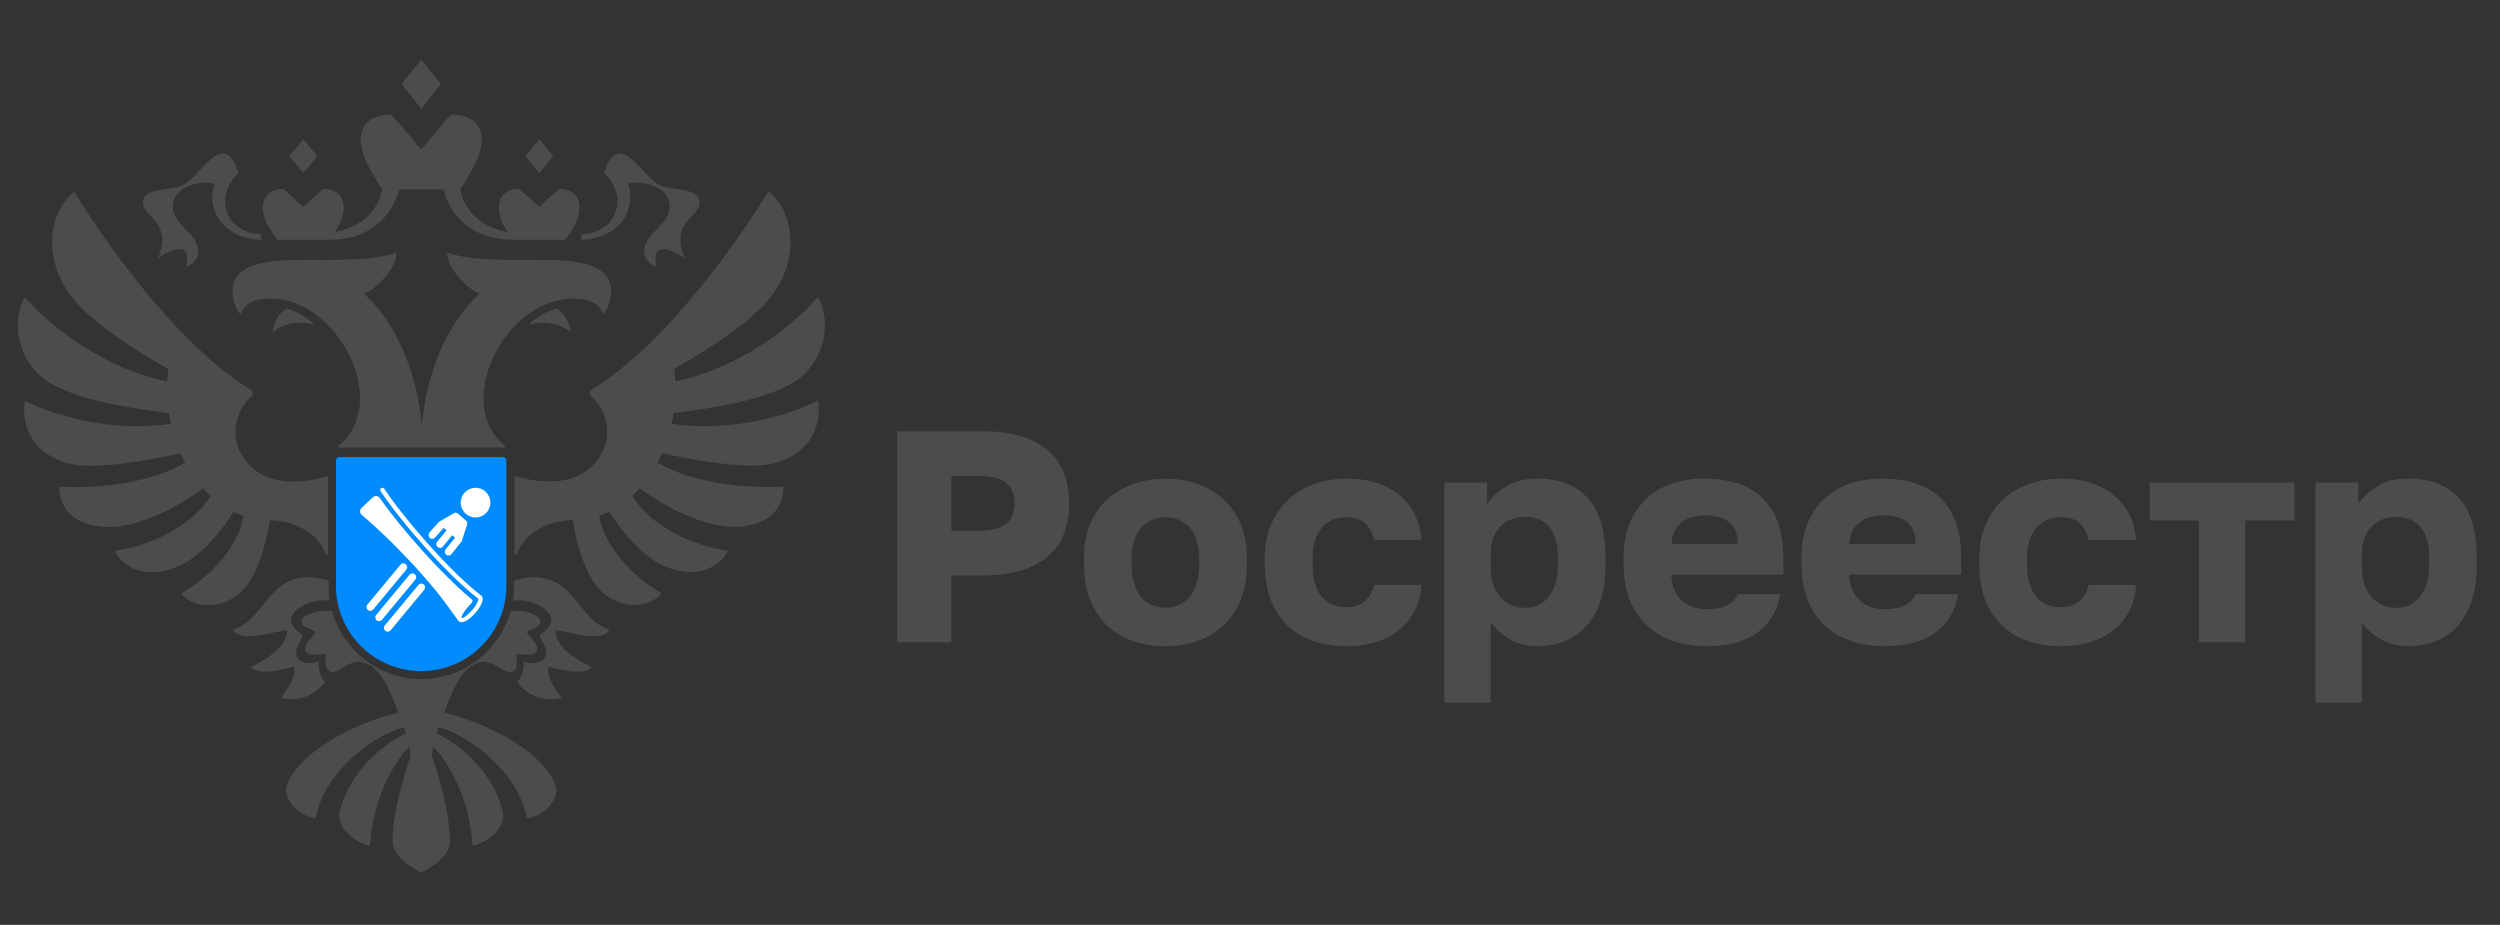 <svg width="3322" height="1229" viewBox="0 0 3322 1229" fill="none" xmlns="http://www.w3.org/2000/svg">
<rect x="0" y="0" width="3322" height="1229" fill="#333333" stroke="none"/>
<path d="M1192.12 853.556V573.166H1306.31C1325.78 573.166 1342.67 575.348 1356.98 579.792C1371.2 584.155 1383.16 590.458 1392.62 598.619C1402.07 606.78 1409.1 616.8 1413.71 628.678C1418.23 640.556 1420.5 653.97 1420.5 668.919C1420.5 683.868 1418.23 697.281 1413.71 709.159C1409.18 721.037 1402.15 731.057 1392.62 739.218C1383.08 747.38 1371.28 753.601 1356.98 758.046C1342.67 762.409 1325.78 764.672 1306.31 764.672H1264.2V853.556H1192.12ZM1264.2 705.361H1298.23C1316.65 705.361 1329.58 702.291 1337.1 696.15C1344.53 690.009 1348.33 680.959 1348.33 668.919C1348.33 656.879 1344.61 647.829 1337.1 641.688C1329.58 635.547 1316.65 632.476 1298.23 632.476H1264.2V705.361Z" fill="#4C4D4B"/>
<path d="M1548.58 858.755C1533.63 858.755 1519.64 856.573 1506.47 852.129C1493.38 847.765 1481.9 840.978 1472.05 831.928C1462.19 822.878 1454.43 811.403 1448.85 797.667C1443.28 783.93 1440.45 767.85 1440.45 749.427V741.427C1440.45 724.054 1443.28 708.863 1448.85 695.773C1454.43 682.683 1462.19 671.774 1472.05 662.967C1481.9 654.159 1493.38 647.452 1506.47 642.927C1519.56 638.402 1533.63 636.14 1548.58 636.14C1563.53 636.14 1577.59 638.402 1590.68 642.927C1603.77 647.452 1615.25 654.159 1625.11 662.967C1635.05 671.774 1642.72 682.683 1648.38 695.773C1653.96 708.863 1656.78 724.054 1656.78 741.427V749.427C1656.78 767.608 1653.96 783.526 1648.38 797.263C1642.8 810.999 1635.05 822.474 1625.11 831.524C1615.25 840.574 1603.77 847.442 1590.68 851.967C1577.59 856.492 1563.61 858.755 1548.58 858.755ZM1548.58 807.525C1555.77 807.525 1562.23 806.232 1567.81 803.485C1573.39 800.818 1578.07 796.939 1581.87 791.849C1585.59 786.758 1588.5 780.617 1590.52 773.426C1592.54 766.234 1593.51 758.234 1593.51 749.427V741.427C1593.51 733.428 1592.54 726.074 1590.52 719.368C1588.5 712.661 1585.67 707.005 1581.87 702.318C1578.07 697.632 1573.47 693.995 1567.81 691.329C1562.23 688.662 1555.77 687.288 1548.58 687.288C1541.38 687.288 1535 688.662 1529.34 691.329C1523.77 693.995 1519 697.712 1515.28 702.318C1511.56 707.005 1508.65 712.661 1506.63 719.368C1504.61 726.074 1503.56 733.428 1503.56 741.427V749.427C1503.56 758.477 1504.61 766.638 1506.63 773.83C1508.57 781.021 1511.48 787.162 1515.28 792.253C1519 797.344 1523.69 801.141 1529.34 803.646C1535 806.232 1541.38 807.525 1548.58 807.525Z" fill="#4C4D4B"/>
<path d="M1788.87 858.665C1773.11 858.665 1758.65 856.402 1745.39 851.877C1732.14 847.352 1720.75 840.564 1711.13 831.434C1701.51 822.384 1694 810.99 1688.66 797.415C1683.33 783.84 1680.66 767.76 1680.66 749.337V741.337C1680.66 724.53 1683.57 709.581 1689.31 696.491C1695.05 683.401 1702.81 672.411 1712.5 663.442C1722.28 654.473 1733.76 647.685 1747.01 642.999C1760.18 638.312 1774.16 635.969 1788.87 635.969C1804.87 635.969 1819.02 638.07 1831.14 642.352C1843.34 646.635 1853.52 652.453 1861.77 659.806C1870.09 667.159 1876.47 675.805 1881 685.663C1885.52 695.521 1888.19 706.107 1889 717.338H1825.72C1823.62 707.723 1819.66 700.289 1813.92 695.117C1808.19 689.946 1799.86 687.279 1788.87 687.279C1782.49 687.279 1776.59 688.411 1771.09 690.673C1765.6 692.936 1760.83 696.249 1756.87 700.693C1752.91 705.137 1749.76 710.712 1747.5 717.5C1745.23 724.287 1744.02 732.287 1744.02 741.337V749.337C1744.02 759.195 1745.07 767.76 1747.25 774.952C1749.35 782.143 1752.43 788.123 1756.22 792.971C1760.1 797.819 1764.87 801.294 1770.45 803.556C1776.02 805.819 1782.16 806.95 1788.87 806.95C1798.25 806.95 1806.17 804.445 1812.71 799.516C1819.26 794.587 1823.54 787.153 1825.72 777.295H1889C1888.19 789.82 1885.28 801.132 1880.19 811.152C1875.1 821.171 1868.23 829.737 1859.5 836.767C1850.86 843.877 1840.51 849.291 1828.63 853.008C1816.91 856.806 1803.58 858.665 1788.87 858.665Z" fill="#4C4D4B"/>
<path d="M1919.11 933.573V641.143H1976.01V669.99C1981.34 661.425 1989.58 653.668 2000.82 646.557C2012.05 639.446 2025.79 635.972 2042.11 635.972C2072.01 635.972 2094.72 644.779 2110.24 662.395C2125.75 680.01 2133.43 706.352 2133.43 741.34V749.34C2133.43 767.278 2131.33 783.035 2127.05 796.772C2122.76 810.508 2116.62 821.902 2108.62 831.033C2100.62 840.083 2091 847.032 2079.77 851.638C2068.54 856.324 2056.01 858.667 2042.11 858.667C2030.07 858.667 2018.68 855.92 2007.85 850.426C1997.02 844.931 1988.05 837.012 1980.77 826.588V933.573H1919.11ZM2027.32 807.761C2033.46 807.761 2039.12 806.468 2044.37 803.963C2049.63 801.458 2054.07 797.741 2058.03 792.974C2061.83 788.126 2064.9 782.065 2067 774.712C2069.1 767.359 2070.23 758.875 2070.23 749.259V741.259C2070.23 731.886 2069.26 723.806 2067.24 717.018C2065.22 710.231 2062.31 704.574 2058.44 700.211C2054.56 695.767 2050.03 692.454 2044.78 690.191C2039.52 687.929 2033.79 686.797 2027.32 686.797C2020.86 686.797 2014.88 687.767 2009.06 689.787C2003.32 691.807 1998.39 694.878 1994.27 698.999C1990.15 703.12 1986.83 708.21 1984.41 714.19C1982.07 720.169 1980.85 727.199 1980.85 735.199V755.238C1980.85 763.48 1982.07 770.914 1984.41 777.46C1986.83 784.005 1990.07 789.58 1994.27 794.105C1998.39 798.63 2003.32 802.024 2009.06 804.287C2014.88 806.711 2020.86 807.761 2027.32 807.761Z" fill="#4C4D4B"/>
<path d="M2267.67 858.665C2252.15 858.665 2237.69 856.483 2224.19 852.039C2210.69 847.675 2199.06 840.888 2189.12 831.838C2179.26 822.788 2171.5 811.313 2165.84 797.577C2160.27 783.84 2157.44 767.76 2157.44 749.337V741.337C2157.44 723.722 2160.19 708.369 2165.6 695.279C2171.1 682.189 2178.53 671.28 2188.07 662.392C2197.52 653.584 2208.75 646.958 2221.68 642.595C2234.61 638.231 2248.59 635.969 2263.55 635.969C2298.78 635.969 2325.29 644.938 2343.07 662.796C2360.84 680.653 2369.73 706.834 2369.73 741.337V763.397H2220.71C2220.96 771.72 2222.49 778.669 2225.16 784.406C2227.83 790.143 2231.3 794.91 2235.58 798.627C2239.87 802.344 2244.8 805.091 2250.37 806.869C2255.95 808.647 2261.77 809.455 2267.67 809.455C2279.71 809.455 2289 807.677 2295.71 804.041C2302.34 800.405 2306.78 795.557 2308.88 789.416H2365.77C2363.67 800.89 2359.96 810.99 2354.54 819.636C2349.21 828.282 2342.42 835.555 2334.1 841.453C2325.77 847.352 2316.07 851.635 2304.84 854.463C2293.61 857.291 2281.24 858.665 2267.67 858.665ZM2221.2 722.914H2309.29C2309.29 715.48 2308.15 709.339 2305.89 704.491C2303.63 699.642 2300.48 695.845 2296.52 692.855C2292.48 689.946 2287.79 687.845 2282.46 686.633C2277.12 685.421 2271.47 684.855 2265.65 684.855C2260.07 684.855 2254.66 685.502 2249.4 686.875C2244.15 688.249 2239.54 690.431 2235.34 693.501C2231.22 696.572 2227.91 700.531 2225.32 705.299C2222.82 710.066 2221.44 715.965 2221.2 722.914Z" fill="#4C4D4B"/>
<path d="M2503.94 858.665C2488.43 858.665 2473.96 856.483 2460.46 852.039C2446.97 847.675 2435.25 840.888 2425.39 831.838C2415.53 822.788 2407.77 811.313 2402.2 797.577C2396.62 783.84 2393.79 767.76 2393.79 749.337V741.337C2393.79 723.722 2396.54 708.369 2402.04 695.279C2407.45 682.189 2414.97 671.28 2424.5 662.392C2433.96 653.584 2445.19 646.958 2458.12 642.595C2471.05 638.231 2485.03 635.969 2499.98 635.969C2535.22 635.969 2561.72 644.938 2579.5 662.796C2597.2 680.653 2606.09 706.834 2606.09 741.337V763.397H2457.07C2457.31 771.72 2458.85 778.669 2461.52 784.406C2464.18 790.143 2467.66 794.91 2471.94 798.627C2476.22 802.344 2481.15 805.091 2486.73 806.869C2492.31 808.647 2498.04 809.455 2503.94 809.455C2515.98 809.455 2525.28 807.677 2531.98 804.041C2538.69 800.405 2543.06 795.557 2545.24 789.416H2602.13C2600.03 800.89 2596.23 810.99 2590.9 819.636C2585.56 828.282 2578.69 835.555 2570.45 841.453C2562.13 847.352 2552.43 851.635 2541.2 854.463C2529.96 857.291 2517.6 858.665 2503.94 858.665ZM2457.47 722.914H2545.56C2545.56 715.48 2544.43 709.339 2542.17 704.491C2539.9 699.642 2536.75 695.845 2532.71 692.855C2528.75 689.946 2523.98 687.845 2518.65 686.633C2513.32 685.421 2507.74 684.855 2501.84 684.855C2496.27 684.855 2490.85 685.502 2485.68 686.875C2480.43 688.168 2475.74 690.431 2471.62 693.501C2467.5 696.572 2464.1 700.531 2461.6 705.299C2459.17 710.066 2457.72 715.965 2457.47 722.914Z" fill="#4C4D4B"/>
<path d="M2738.38 858.665C2722.62 858.665 2708.16 856.402 2694.9 851.877C2681.73 847.352 2670.34 840.564 2660.64 831.434C2651.02 822.384 2643.59 810.99 2638.17 797.415C2632.84 783.84 2630.17 767.76 2630.17 749.337V741.337C2630.17 724.53 2633 709.581 2638.82 696.491C2644.56 683.401 2652.32 672.411 2662.01 663.442C2671.79 654.473 2683.19 647.685 2696.44 642.999C2709.69 638.312 2723.59 635.969 2738.3 635.969C2754.3 635.969 2768.36 638.07 2780.57 642.352C2792.69 646.635 2802.95 652.453 2811.19 659.806C2819.44 667.159 2825.82 675.805 2830.43 685.663C2834.95 695.521 2837.62 706.107 2838.43 717.338H2775.15C2773.05 707.723 2769.09 700.289 2763.35 695.117C2757.62 689.946 2749.29 687.279 2738.3 687.279C2731.92 687.279 2725.94 688.411 2720.52 690.673C2715.03 692.936 2710.26 696.249 2706.3 700.693C2702.34 705.137 2699.19 710.712 2696.92 717.5C2694.66 724.287 2693.53 732.287 2693.53 741.337V749.337C2693.53 759.195 2694.58 767.76 2696.76 774.952C2698.86 782.143 2701.93 788.123 2705.73 792.971C2709.61 797.819 2714.38 801.294 2719.96 803.556C2725.53 805.819 2731.75 806.95 2738.38 806.95C2747.68 806.95 2755.68 804.445 2762.22 799.516C2768.77 794.587 2773.13 787.153 2775.23 777.295H2838.51C2837.7 789.82 2834.79 801.132 2829.7 811.152C2824.61 821.171 2817.74 829.737 2809.09 836.767C2800.37 843.877 2790.1 849.291 2778.22 853.008C2766.34 856.806 2753.09 858.665 2738.38 858.665Z" fill="#4C4D4B"/>
<path d="M2921.84 853.492V691.642H2856.54V641.14H3048.79V691.642H2983.5V853.492H2921.84Z" fill="#4C4D4B"/>
<path d="M3076.83 933.573V641.143H3133.72V669.99C3139.06 661.425 3147.3 653.668 3158.53 646.557C3169.77 639.446 3183.5 635.972 3199.83 635.972C3229.73 635.972 3252.44 644.779 3267.95 662.395C3283.47 680.01 3291.15 706.352 3291.15 741.34V749.34C3291.15 767.278 3289.05 783.035 3284.76 796.772C3280.48 810.508 3274.34 821.902 3266.34 831.033C3258.34 840.083 3248.72 847.032 3237.49 851.638C3226.25 856.324 3213.73 858.667 3199.83 858.667C3187.79 858.667 3176.39 855.92 3165.56 850.426C3154.73 844.931 3145.76 837.012 3138.49 826.588V933.573H3076.83ZM3185.04 807.761C3191.18 807.761 3196.84 806.468 3202.09 803.963C3207.34 801.458 3211.79 797.741 3215.75 792.974C3219.55 788.126 3222.62 782.065 3224.72 774.712C3226.82 767.359 3227.95 758.875 3227.95 749.259V741.259C3227.95 731.886 3226.98 723.806 3224.96 717.018C3222.94 710.231 3220.03 704.574 3216.15 700.211C3212.27 695.767 3207.75 692.454 3202.49 690.191C3197.24 687.929 3191.5 686.797 3185.04 686.797C3178.57 686.797 3172.59 687.767 3166.78 689.787C3161.04 691.807 3156.11 694.878 3151.99 698.999C3147.86 703.12 3144.55 708.21 3142.13 714.19C3139.78 720.169 3138.57 727.199 3138.57 735.199V755.238C3138.57 763.48 3139.78 770.914 3142.13 777.46C3144.55 784.005 3147.78 789.58 3151.99 794.105C3156.11 798.63 3161.04 802.024 3166.78 804.287C3172.51 806.711 3178.57 807.761 3185.04 807.761Z" fill="#4C4D4B"/>
<path d="M703.232 431.31C717.051 427.027 741.214 426.704 757.942 441.41C757.942 425.654 744.366 411.755 739.598 409.978C733.375 411.028 712.283 420.159 703.232 431.31Z" fill="#4C4D4B"/>
<path d="M835.019 245.26C833.241 239.685 889.891 239.523 889.891 274.996C889.891 298.753 856.03 309.984 856.03 334.63C856.03 346.104 868.395 354.507 872.193 354.507C863.465 314.913 899.508 335.599 909.286 343.033C889.891 289.783 933.53 290.187 929.247 265.704C926.257 248.654 888.356 253.825 874.698 245.179C850.374 229.908 821.604 170.274 802.613 229.908C838.009 262.714 817.402 311.035 772.47 311.035C772.47 311.035 772.227 318.146 772.631 318.711C826.21 316.125 844.797 276.774 835.019 245.26Z" fill="#4C4D4B"/>
<path d="M210.374 343.033C220.152 335.68 256.195 314.913 247.467 354.507C251.265 354.507 263.549 346.104 263.549 334.63C263.549 309.984 229.688 298.672 229.688 274.996C229.688 239.523 286.338 239.685 284.561 245.26C274.782 276.774 293.45 316.125 347.029 318.711C347.433 318.146 347.191 311.035 347.191 311.035C302.339 311.035 281.732 262.714 317.047 229.908C298.056 170.274 269.287 229.908 244.962 245.179C231.224 253.825 193.322 248.654 190.413 265.704C186.13 290.107 229.688 289.783 210.374 343.033Z" fill="#4C4D4B"/>
<path d="M362.444 441.41C379.253 426.704 403.336 427.027 417.155 431.31C408.104 420.159 386.931 411.028 380.789 409.978C376.021 411.674 362.444 425.654 362.444 441.41Z" fill="#4C4D4B"/>
<path d="M585.933 111.345L559.83 79.508L533.728 111.345L559.83 144.878L585.933 111.345Z" fill="#4C4D4B"/>
<path d="M735.14 207.716L716.553 185.091L697.966 207.716L716.553 229.856L735.14 207.716Z" fill="#4C4D4B"/>
<path d="M421.785 207.716L403.279 185.091L384.611 207.716L403.279 229.856L421.785 207.716Z" fill="#4C4D4B"/>
<path d="M406.285 925.666C416.872 921.707 425.923 914.677 432.307 905.385H432.388C428.105 903.526 422.771 893.103 423.498 878.8C414.69 882.84 403.376 881.467 397.638 877.103C386.809 866.356 399.739 853.024 402.568 843.893C380.182 829.187 385.839 818.601 393.597 810.763C399.497 805.915 406.204 802.279 413.477 800.097C420.751 797.834 428.347 797.107 435.944 797.834L438.126 797.996C437.156 791.855 436.59 785.714 436.59 779.331V771.493L435.944 771.331C410.326 763.412 385.031 765.594 365.313 785.552C343.17 807.935 337.836 826.035 309.794 836.944C320.623 855.286 365.394 837.994 381.556 837.509C380.182 865.467 344.382 879.689 333.23 886.8C344.059 897.547 374.121 890.113 391.335 885.668C390.85 896.173 392.709 901.506 373.313 927.283C384.223 930.111 395.779 929.545 406.285 925.666Z" fill="#4C4D4B"/>
<path d="M754.105 785.552C734.387 765.594 709.092 763.412 683.474 771.331L683.151 771.412V779.331C683.151 785.633 682.505 791.855 681.616 797.915H683.474C691.071 797.188 698.667 797.996 705.94 800.178C713.214 802.44 719.921 805.996 725.82 810.844C733.579 818.601 739.236 829.267 716.85 843.974C719.679 853.105 732.528 866.437 721.78 877.184C716.042 881.547 704.728 882.921 695.92 878.881C696.647 893.183 691.313 903.607 687.03 905.465H687.111C693.495 914.758 702.627 921.788 713.214 925.747C723.8 929.626 735.276 930.272 746.185 927.363C726.79 901.587 728.649 896.254 728.164 885.83C745.458 890.274 775.44 897.708 786.269 886.961C775.117 879.851 739.235 865.629 737.942 837.59C754.105 838.075 798.956 855.367 809.705 837.024C781.582 826.035 776.248 807.854 754.105 785.552Z" fill="#4C4D4B"/>
<path d="M775.025 397.748C794.178 400.657 800.239 413.585 801.37 417.544C807.835 412.05 813.896 393.061 811.552 380.536C800.481 321.549 663.422 360.659 594.407 335.609C593.114 352.821 615.661 380.375 637.238 390.556C600.307 422.635 567.173 487.117 560.466 565.982C553.839 487.117 520.625 422.554 483.774 390.556C505.351 380.375 527.979 352.821 526.605 335.609C457.591 360.659 320.451 321.549 309.379 380.536C307.036 393.061 313.097 412.05 319.562 417.544C320.774 413.585 326.835 400.657 345.907 397.748C442.479 383.122 523.13 532.044 450.317 592.162C449.186 593.132 449.833 594.748 451.368 594.748H669.644C671.099 594.748 671.746 593.051 670.614 592.162C597.802 532.044 678.453 383.203 775.025 397.748Z" fill="#4C4D4B"/>
<path d="M368.525 318.584H437.782C496.049 318.584 522.232 282.869 530.152 251.84H589.388C597.307 282.869 623.491 318.584 681.757 318.584H751.014C751.014 318.584 763.136 302.181 766.126 294.02C777.036 264.688 763.136 251.032 742.69 251.032L716.345 274.95L690 251.032C669.555 251.032 655.655 264.688 666.564 294.02C667.938 297.737 671.332 303.232 674.484 308.08C649.917 304.686 618.561 287.879 611.611 251.84C611.611 251.84 629.794 222.993 634.32 211.358C650.725 169.339 629.794 152.209 599.166 152.209L559.649 198.671L520.131 152.209C489.584 152.209 468.653 169.42 485.058 211.358C489.583 223.074 507.766 251.84 507.766 251.84C500.897 287.879 469.461 304.686 444.894 308.08C448.046 303.232 451.44 297.737 452.814 293.939C463.723 264.607 449.823 251.032 429.378 251.032L403.033 274.95L376.687 251.032C356.242 251.032 342.342 264.688 353.252 294.02C356.403 302.181 368.525 318.584 368.525 318.584Z" fill="#4C4D4B"/>
<path d="M1084.82 533.307C1071.41 540.094 993.021 576.779 892.489 563.204C893.54 558.437 894.429 553.588 895.156 548.74C962.069 540.74 1016.38 529.428 1051.04 510.116C1090.56 488.137 1107.78 435.615 1087.9 396.667C1087.41 395.698 1085.96 395.536 1085.23 396.344C1074.32 408.869 1005.63 483.612 897.419 506.803C897.176 501.228 896.61 495.571 895.883 490.077C948.412 460.26 999.728 425.918 1024.21 394.485C1061.15 347.053 1057.75 286.45 1022.6 255.583C1021.87 255.018 1020.82 255.099 1020.25 255.745C1020.17 255.826 1020.17 255.826 1020.09 255.907C1008.94 274.249 904.853 442.483 790.584 515.126C789.21 516.015 787.755 516.903 786.381 517.711C783.149 519.731 782.745 523.933 785.492 526.438C798.665 538.397 806.827 554.962 806.827 573.466C806.827 605.545 782.098 632.211 749.45 638.029C732.802 641.261 708.881 640.291 685.85 632.696C684.799 632.372 683.749 633.019 683.749 634.069V735.64C683.749 737.256 686.254 737.66 686.819 736.125C700.8 699.035 742.742 691.117 761.087 691.117C767.633 730.792 779.431 763.598 794.786 781.213C819.757 809.899 860.406 809.495 878.104 789.698C878.589 789.051 878.589 788.162 877.943 787.678C877.862 787.597 877.781 787.516 877.7 787.516C867.356 781.537 808.039 745.175 796.16 685.461C800.847 683.844 805.372 681.986 809.817 679.885C828.97 711.56 856.85 739.761 879.236 750.588C916.895 768.689 951.402 759.881 966.756 733.377C967.322 732.408 966.595 731.276 965.463 731.196C942.189 729.337 870.589 708.813 840.122 658.876C843.678 655.644 846.991 652.331 850.224 648.775C882.145 673.097 927.158 694.511 959.483 698.874C997.223 703.965 1040.05 691.925 1041.02 648.048C1041.02 647.159 1040.22 646.432 1039.33 646.513C1025.91 647.321 937.017 651.2 873.74 614.838C875.922 610.636 878.023 606.434 879.882 602.071C879.882 602.071 975.565 624.696 1020.9 617.181C1065.99 609.747 1092.34 576.213 1087.25 534.357C1087.01 533.387 1085.79 532.822 1084.82 533.307Z" fill="#4C4D4B"/>
<path d="M358.584 691.308C376.928 691.308 418.789 699.146 432.851 736.316C433.497 737.851 435.922 737.447 435.922 735.831V634.261C435.922 633.21 434.871 632.564 433.821 632.887C410.789 640.483 386.787 641.452 370.221 638.22C337.572 632.402 312.762 605.737 312.762 573.738C312.762 555.234 321.005 538.669 334.097 526.71C336.926 524.206 336.522 519.923 333.289 517.984C331.834 517.095 330.461 516.287 329.006 515.398C214.817 442.836 110.81 274.764 99.577 256.259C99.092 255.451 98.042 255.29 97.234 255.775C97.153 255.855 97.072 255.855 97.072 255.936C61.999 286.803 58.605 347.326 95.537 394.838C119.942 426.19 171.259 460.532 223.787 490.349C223.06 495.924 222.575 501.5 222.252 507.075C114.124 483.723 45.513 409.141 34.523 396.454C33.795 395.566 32.341 395.727 31.856 396.778C11.976 435.806 29.27 488.248 68.707 510.226C103.375 529.458 157.763 540.851 224.595 548.851C225.323 553.699 226.212 558.547 227.262 563.315C126.892 576.89 48.503 540.205 35.008 533.417C34.038 532.932 32.826 533.579 32.664 534.629C27.573 576.405 53.918 609.939 99.012 617.373C144.348 624.887 239.95 602.262 240.031 602.262C241.97 606.545 243.99 610.827 246.172 615.029C182.896 651.31 94.082 647.512 80.586 646.704C79.616 646.624 78.889 647.432 78.889 648.24C79.94 692.116 122.69 704.156 160.43 699.065C192.674 694.702 237.768 673.208 269.689 648.967C272.922 652.522 276.235 655.835 279.791 659.067C249.324 709.004 177.804 729.529 154.449 731.387C153.318 731.549 152.672 732.68 153.237 733.65C168.511 760.072 203.018 768.88 240.758 750.861C263.143 740.033 291.024 711.832 310.176 680.157C314.621 682.339 319.147 684.197 323.834 685.733C311.954 745.447 252.637 781.809 242.293 787.788C241.647 788.192 241.324 789.081 241.728 789.728C241.808 789.808 241.808 789.889 241.889 789.97C259.587 809.767 300.236 810.252 325.208 781.485C340.239 763.789 352.038 730.983 358.584 691.308Z" fill="#4C4D4B"/>
<path d="M590.125 947.008C602.166 913.798 617.359 879.456 643.381 879.456C656.23 879.456 667.544 891.658 675.787 892.951C677.565 893.355 679.343 893.193 680.959 892.466C682.656 891.819 684.03 890.607 684.919 889.072C687.828 884.143 686.535 875.093 686.535 868.79C695.829 869.275 703.021 871.053 709.082 868.79C710.698 868.224 712.072 867.012 713.042 865.558C713.931 864.023 714.254 862.245 713.931 860.548C712.961 854.084 703.021 845.518 699.869 839.781C703.91 836.388 715.062 834.367 717.406 829.6C718.133 827.984 718.376 826.206 718.052 824.51C717.648 822.813 716.759 821.277 715.386 820.146C706.254 813.763 695.101 810.934 684.03 811.985H683.626L678.616 811.904C664.231 863.942 616.47 902.324 559.901 902.324C503.332 902.324 455.652 863.942 441.186 811.904H435.853H435.449C424.377 810.773 413.225 813.682 404.093 820.065C402.719 821.196 401.75 822.732 401.426 824.429C401.022 826.126 401.265 827.903 401.992 829.519C404.336 834.287 415.488 836.226 419.529 839.701C416.377 845.438 406.437 854.003 405.467 860.467C405.144 862.164 405.548 863.942 406.356 865.477C407.245 866.931 408.619 868.144 410.316 868.709C416.377 870.972 423.488 869.194 432.863 868.709C432.863 874.931 431.57 884.062 434.479 888.991C435.449 890.526 436.823 891.658 438.439 892.385C440.055 893.112 441.914 893.274 443.611 892.87C451.854 891.577 463.168 879.375 476.017 879.375C502.039 879.375 517.232 913.636 529.273 946.928C469.875 960.745 395.931 1000.5 381.142 1043.81C375.728 1060.46 394.072 1082.52 417.266 1087.2C417.427 1087.2 417.508 1087.12 417.67 1087.12C417.751 1087.12 417.751 1087.12 417.751 1087.2C418.64 1087.2 419.609 1087.2 419.609 1086.31C431.57 1022.8 500.584 974.966 536.788 966.482C538.566 970.926 537.677 970.118 539.455 974.643C500.584 993.147 462.602 1031.93 451.45 1078.07C446.843 1099.24 470.037 1118.64 489.27 1123.32C489.432 1123.32 489.513 1123.32 489.674 1123.24C489.755 1123.24 489.755 1123.24 489.755 1123.32C490.644 1123.32 491.614 1123.32 491.614 1122.43C495.331 1064.66 520.949 1015.13 543.981 991.855C544.789 996.299 544.87 1000.74 545.759 1004.22C545.759 1004.22 521.676 1070.72 521.676 1118.72C521.676 1140.86 555.052 1156.37 559.497 1159.36C559.578 1159.28 559.659 1159.28 559.82 1159.2C559.901 1159.2 559.982 1159.28 560.063 1159.36C564.507 1156.45 597.883 1140.94 597.883 1118.72C597.883 1070.72 573.801 1004.22 573.801 1004.22C574.69 1000.74 574.771 996.299 575.579 991.855C598.611 1015.13 624.228 1064.66 627.865 1122.43C627.865 1123.32 628.754 1123.32 629.724 1123.32C629.804 1123.32 629.804 1123.32 629.804 1123.24C629.966 1123.24 630.128 1123.32 630.209 1123.32C649.442 1118.72 672.555 1099.32 668.029 1078.07C656.958 1031.93 618.895 993.147 580.024 974.643C581.801 970.118 580.993 970.926 582.69 966.482C618.895 975.047 687.909 1022.88 699.869 1086.31C699.869 1087.2 700.758 1087.2 701.728 1087.2C701.809 1087.2 701.809 1087.2 701.809 1087.12C701.971 1087.12 702.051 1087.2 702.213 1087.2C725.326 1082.6 743.751 1060.46 738.337 1043.81C723.467 1000.58 649.523 960.907 590.125 947.008Z" fill="#4C4D4B"/>
<path d="M516.709 803.959L516.79 803.798L516.709 803.959Z" fill="#4C4D4B"/>
<path fill-rule="evenodd" clip-rule="evenodd" d="M668.423 607.371H450.874C448.45 607.371 446.429 609.391 446.429 611.815V778.514C446.429 841.056 497.099 891.72 559.648 891.72C622.198 891.72 672.868 841.056 672.868 778.514V611.815C672.868 609.391 670.847 607.371 668.423 607.371Z" fill="#008BFF"/>
<path d="M631.926 687.591C642.817 687.591 651.645 678.763 651.645 667.874C651.645 656.985 642.817 648.158 631.926 648.158C621.036 648.158 612.208 656.985 612.208 667.874C612.208 678.763 621.036 687.591 631.926 687.591Z" fill="white"/>
<path d="M564.404 778.331C562.868 775.018 558.343 774.452 555.999 777.28L511.31 831.096C509.532 833.197 509.855 836.348 511.875 838.126L511.956 838.207C514.057 839.984 517.29 839.661 519.068 837.56L563.677 783.744C564.889 782.29 565.212 780.189 564.404 778.411C564.485 778.411 564.485 778.412 564.404 778.331Z" fill="white"/>
<path d="M552.539 764.773C551.003 761.46 546.478 760.895 544.134 763.723L499.849 817.134C498.071 819.235 498.394 822.386 500.414 824.164L500.495 824.245C502.596 826.023 505.829 825.699 507.607 823.598L551.892 770.187C553.105 768.732 553.428 766.632 552.62 764.854C552.62 764.854 552.62 764.773 552.539 764.773Z" fill="white"/>
<path d="M540.482 751.497C538.947 748.184 534.421 747.618 532.078 750.446L488.115 803.454C486.337 805.555 486.661 808.706 488.681 810.484L488.762 810.564C490.863 812.342 494.095 812.019 495.873 809.918L539.836 756.991C541.048 755.537 541.371 753.436 540.563 751.658C540.563 751.577 540.482 751.497 540.482 751.497Z" fill="white"/>
<path d="M569.948 713.213C571.403 716.364 575.524 717.011 577.868 714.425L589.505 701.416L593.384 704.729L580.939 719.758C579.565 721.374 579.323 723.798 580.454 725.576C580.454 725.576 580.454 725.657 580.535 725.657C582.232 728.566 586.272 728.889 588.454 726.303L600.9 711.193L604.698 714.425L592.172 730.101C590.717 731.879 590.717 734.464 592.091 736.242C594.031 738.828 597.829 738.909 599.849 736.404L612.213 720.97L612.375 720.809L613.022 720.001C613.183 719.839 613.264 719.597 613.345 719.435L613.426 719.354L620.699 697.133C621.345 695.194 620.78 693.093 619.244 691.719L608.577 682.507C607.041 681.134 604.779 680.972 603.001 682.023L584.171 692.85C583.686 693.093 583.282 693.416 582.959 693.82L582.07 694.79L570.837 707.395C569.463 708.93 569.14 711.112 569.948 713.051C569.867 713.132 569.867 713.213 569.948 713.213Z" fill="white"/>
<path d="M640.411 792.528C640.249 792.124 639.926 791.72 639.522 791.478C625.541 780.65 613.015 768.691 603.641 759.56C591.923 748.005 580.852 736.289 570.588 724.734C558.143 710.755 548.203 699.119 539.394 688.13C531.071 677.787 520.242 664.05 510.544 649.424C509.655 648.051 507.877 647.727 506.504 648.616C505.21 649.505 504.806 651.364 505.695 652.656C515.555 667.444 526.464 681.342 534.869 691.766C543.758 702.917 553.779 714.552 566.305 728.612C576.649 740.248 587.882 752.046 599.681 763.681C609.055 772.893 621.662 784.771 635.643 795.68C636.047 796.892 634.269 802.952 627.238 810.871C620.208 818.79 614.712 821.941 613.662 821.375C612.611 819.759 615.036 814.103 622.066 806.184C624.248 803.76 630.148 799.316 627.077 796.649L625.299 795.114C625.056 794.872 624.814 794.629 624.491 794.387C613.823 785.66 604.045 776.044 594.267 766.429C582.872 755.116 571.72 743.48 561.052 731.44C550.304 719.481 539.799 707.28 529.697 694.756C521.131 684.089 512.645 673.181 504.806 661.868C502.624 658.717 498.261 658.232 495.432 660.818L480.482 674.797C477.734 677.383 477.896 681.827 480.805 684.332C491.391 693.139 501.493 702.432 511.352 711.967C522.989 723.037 534.222 734.592 545.213 746.308C556.284 757.944 566.871 770.065 577.215 782.428C585.781 792.851 600.812 812.972 608.651 824.446C608.651 824.527 608.732 824.527 608.732 824.607C608.813 824.688 608.894 824.769 608.894 824.85C609.217 825.254 609.379 825.496 609.54 825.496C609.783 825.739 610.106 825.9 610.348 826.062C615.359 828.971 624.41 822.668 631.441 814.669C638.391 806.911 643.563 797.296 640.411 792.528Z" fill="white"/>
</svg>
